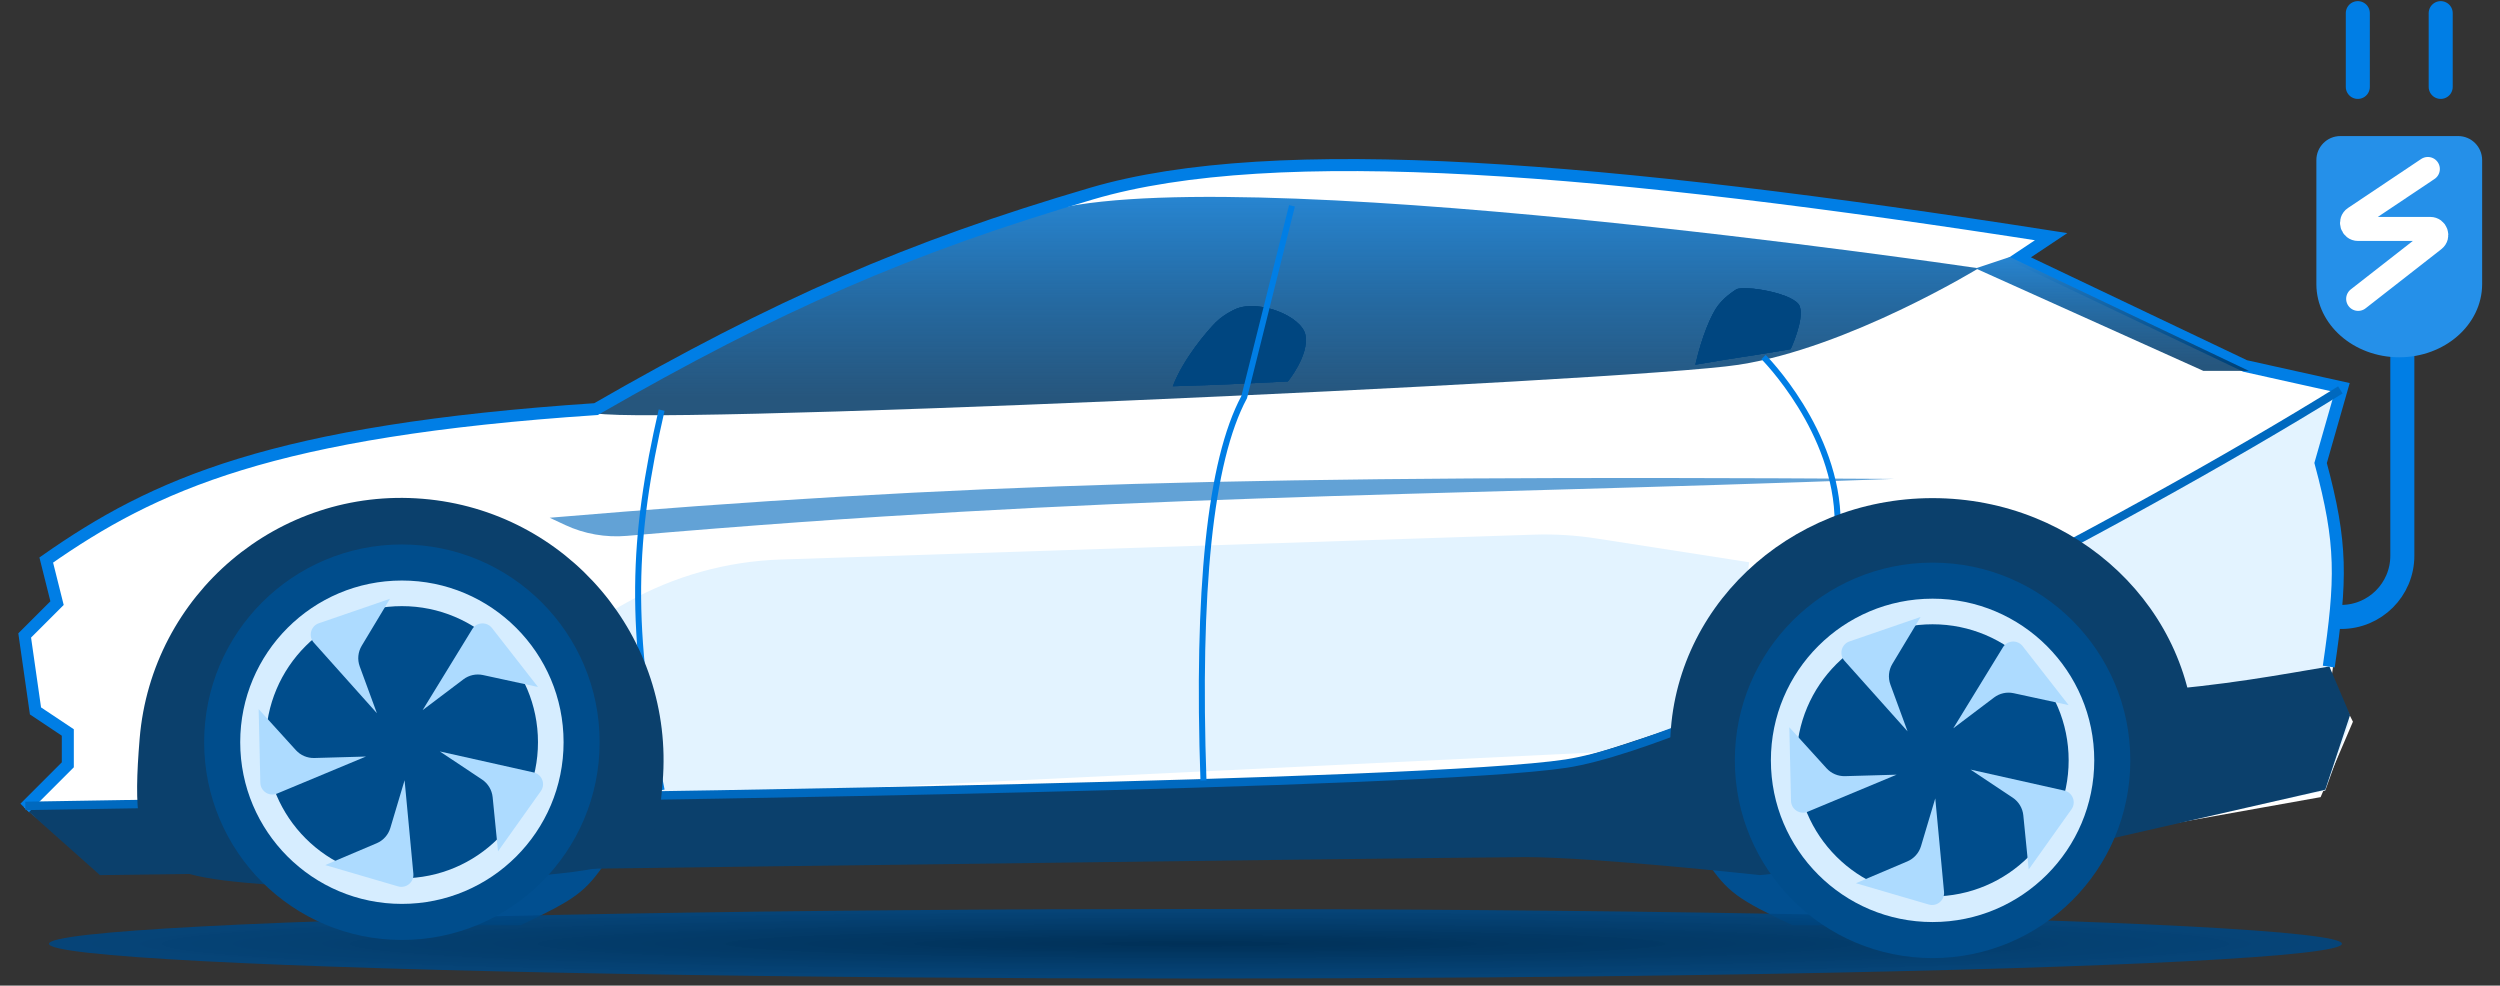 <svg width="104" height="41" viewBox="0 0 104 41" fill="none" xmlns="http://www.w3.org/2000/svg">
<rect x="0" y="0" width="104" height="41" fill="#333333" stroke="none"/>
<path d="M99.937 9.624V23.12C99.937 24.526 98.797 25.665 97.392 25.665V25.665" stroke="#007EE5" stroke-linecap="round" stroke-linejoin="round"/>
<path d="M101.533 3.615L101.533 0.547" stroke="#007EE5" stroke-linecap="round" stroke-linejoin="round"/>
<path d="M98.085 3.615L98.085 0.547" stroke="#007EE5" stroke-linecap="round" stroke-linejoin="round"/>
<path fill-rule="evenodd" clip-rule="evenodd" d="M102.257 5.66C102.809 5.66 103.257 6.108 103.257 6.66L103.257 11.828C103.25 13.504 101.71 14.86 99.809 14.864C97.909 14.86 96.368 13.504 96.361 11.828L96.361 6.66C96.361 6.108 96.809 5.66 97.361 5.66L102.257 5.66Z" fill="#2590E9"/>
<path d="M100.998 7.03L97.956 9.066C97.75 9.203 97.848 9.524 98.095 9.524H101.099C101.337 9.524 101.441 9.824 101.253 9.971L98.1 12.433" stroke="white" stroke-linecap="round"/>
<path d="M24.793 17.019C32.353 12.671 37.796 10.293 45.419 8.051C53.042 5.809 66.743 6.942 85.327 9.845L83.982 10.741L88.69 12.983L93.398 15.225L97.434 16.122L96.537 19.261C97.445 22.625 97.518 24.595 96.985 28.229L97.882 30.023L96.537 33.161L87.256 34.82L74.938 36.241C74.938 36.241 66.985 35.583 62.907 35.438C58.829 35.294 23.448 35.438 23.448 35.438L11.044 35.852H3.718L1.027 33.61L2.821 31.816V30.471L1.476 29.574L1.027 26.435L2.373 25.09L1.924 23.297C6.408 20.158 11.341 17.916 24.793 17.019Z" fill="white"/>
<path d="M26.092 25.054L24.814 25.769L26.005 33.251L71.745 31.041L72.765 23.389L66.413 22.401C65.548 22.266 64.673 22.213 63.799 22.242L32.471 23.276C30.233 23.35 28.046 23.96 26.092 25.054Z" fill="#E3F3FF"/>
<path d="M74.565 38.492C72.323 37.416 71.875 37.147 70.978 35.801H73.22L77.256 38.492H74.565Z" fill="#014F90"/>
<path d="M21.654 38.492C23.896 37.416 24.344 37.147 25.241 35.801H22.999L18.964 38.492H21.654Z" fill="#014F90"/>
<path d="M72.323 15.175C76.891 14.473 82.306 11.161 82.306 11.161C82.306 11.161 50.536 6.445 43.177 8.897C35.819 11.349 31.343 13.44 24.665 17.14C24.741 17.798 67.756 15.877 72.323 15.175Z" fill="url(#paint0_linear_71_639)"/>
<path d="M65.149 31.766C70.978 30.869 88.306 21.899 97.282 16.321L96.523 19.283C97.399 22.944 97.379 24.759 96.903 28.142L97.763 30.015L96.731 32.887L87.899 34.753L73.212 36.175C73.212 36.175 65.631 35.227 62.788 35.227C59.946 35.227 3.608 35.744 3.608 35.744L1 33.575L27.035 33.111C27.035 33.111 59.32 32.663 65.149 31.766Z" fill="#E3F3FF"/>
<path d="M27.035 33.094C27.035 33.094 60.71 32.378 65.149 31.641C67.375 31.271 73.206 28.621 79.674 27.889C86.278 29.749 93.161 28.351 96.902 27.725L97.763 29.749L96.731 32.852L87.899 34.869L73.211 36.405C73.211 36.405 66.317 35.656 63.474 35.656C60.631 35.656 4.158 36.405 4.158 36.405L1 33.595L27.035 33.094Z" fill="#0B406C"/>
<path d="M96.876 27.731C97.409 24.098 97.445 22.625 96.537 19.261L97.434 16.122L93.398 15.225L88.69 12.983L83.982 10.741L85.327 9.845C66.743 6.942 53.042 5.809 45.419 8.051C37.796 10.293 32.353 12.671 24.793 17.019C11.341 17.916 6.408 20.158 1.924 23.297L2.373 25.09L1.027 26.435L1.476 29.574L2.821 30.471V31.816L1.027 33.61" stroke="#007EE5" stroke-width="0.5"/>
<path d="M82.185 11.165L83.607 10.691L93.556 15.429H91.661L82.185 11.165Z" fill="url(#paint1_linear_71_639)"/>
<path d="M97.358 16.22C88.382 21.797 70.978 30.869 65.149 31.766C59.32 32.663 24.371 33.136 24.371 33.136L1.055 33.525" stroke="#0069BF" stroke-width="0.35"/>
<ellipse cx="49.73" cy="39.261" rx="47.693" ry="1.446" fill="url(#paint2_radial_71_639)"/>
<path d="M48.79 16.068C50.958 16.004 51.339 15.976 53.577 15.868C53.577 15.868 54.472 14.765 54.307 13.938C54.15 13.148 52.365 12.445 51.415 12.852C51.327 12.888 51.241 12.934 51.154 12.984C51.014 13.06 50.781 13.206 50.571 13.414C50.241 13.745 49.228 14.911 48.79 16.068Z" fill="#004680"/>
<path d="M48.79 16.068C50.958 16.004 51.339 15.976 53.577 15.868C53.577 15.868 54.472 14.765 54.307 13.938C54.15 13.148 52.365 12.445 51.415 12.852C51.327 12.888 51.241 12.934 51.154 12.984C51.014 13.06 50.781 13.206 50.571 13.414C50.241 13.745 49.228 14.911 48.79 16.068Z" fill="#004680"/>
<path d="M48.79 16.068C50.958 16.004 51.339 15.976 53.577 15.868C53.577 15.868 54.472 14.765 54.307 13.938C54.15 13.148 52.365 12.445 51.415 12.852C51.327 12.888 51.241 12.934 51.154 12.984C51.014 13.06 50.781 13.206 50.571 13.414C50.241 13.745 49.228 14.911 48.79 16.068Z" fill="#004680"/>
<path d="M70.526 15.171C72.606 14.811 72.304 14.898 74.49 14.526C74.49 14.526 75.063 13.308 74.872 12.751C74.681 12.194 72.548 11.855 72.232 12.038C72.15 12.086 72.071 12.143 71.992 12.204C71.862 12.298 71.651 12.474 71.471 12.708C71.188 13.08 70.807 13.966 70.526 15.171Z" fill="#004680"/>
<path d="M70.526 15.171C72.606 14.811 72.304 14.898 74.49 14.526C74.49 14.526 75.063 13.308 74.872 12.751C74.681 12.194 72.548 11.855 72.232 12.038C72.15 12.086 72.071 12.143 71.992 12.204C71.862 12.298 71.651 12.474 71.471 12.708C71.188 13.08 70.807 13.966 70.526 15.171Z" fill="#004680"/>
<path d="M70.526 15.171C72.606 14.811 72.304 14.898 74.49 14.526C74.49 14.526 75.063 13.308 74.872 12.751C74.681 12.194 72.548 11.855 72.232 12.038C72.15 12.086 72.071 12.143 71.992 12.204C71.862 12.298 71.651 12.474 71.471 12.708C71.188 13.08 70.807 13.966 70.526 15.171Z" fill="#004680"/>
<path d="M23.509 21.839L22.866 21.538C39.834 20.108 52.084 19.756 78.769 19.922C58.218 20.689 46.324 20.542 26.077 22.292C25.197 22.368 24.308 22.213 23.509 21.839Z" fill="#62A2D6"/>
<path d="M53.746 8.561L51.758 16.52C50.331 19.182 49.792 24.589 50.064 32.468M27.524 17.062C26.308 22.361 26.134 26.096 27.524 32.871M73.363 14.853C73.363 14.853 76.447 17.937 76.447 21.762" stroke="#007EE5" stroke-width="0.25"/>
<path d="M5.809 30.73C6.305 24.721 11.579 20.253 17.587 20.75C23.596 21.246 28.064 26.52 27.567 32.528C27.233 36.579 26.951 36.137 13.796 36.989C6.36 36.449 5.312 36.739 5.809 30.73Z" fill="#0B406C"/>
<circle cx="16.719" cy="30.876" r="7.476" transform="rotate(180 16.719 30.876)" fill="#D6EDFF" stroke="#004D8C" stroke-width="1.5"/>
<path d="M16.719 36.538C13.592 36.538 11.057 34.003 11.057 30.876C11.057 27.75 13.592 25.215 16.719 25.215C19.845 25.215 22.38 27.75 22.38 30.876C22.38 34.003 19.845 36.538 16.719 36.538Z" fill="#004D8C"/>
<path d="M16.831 32.458L17.196 36.346C17.229 36.697 16.897 36.972 16.558 36.873L13.529 35.987L15.67 35.079C15.944 34.963 16.152 34.73 16.238 34.445L16.831 32.458Z" fill="#ADDBFF"/>
<path d="M15.223 31.472L11.523 33.014C11.198 33.149 10.838 32.915 10.83 32.563L10.76 29.5L12.308 31.206C12.504 31.422 12.785 31.541 13.077 31.533L15.223 31.472Z" fill="#ADDBFF"/>
<path d="M15.679 29.67L13.054 26.733C12.815 26.467 12.926 26.043 13.264 25.927L16.222 24.91L15.047 26.864C14.891 27.123 14.86 27.44 14.965 27.724L15.679 29.67Z" fill="#ADDBFF"/>
<path d="M17.58 29.543L19.646 26.172C19.829 25.874 20.252 25.851 20.467 26.126L22.38 28.578L20.092 28.082C19.807 28.02 19.51 28.085 19.277 28.261L17.58 29.543Z" fill="#ADDBFF"/>
<path d="M18.297 31.26L22.2 32.134C22.548 32.212 22.705 32.62 22.498 32.912L20.718 35.415L20.494 33.162C20.464 32.864 20.302 32.594 20.053 32.428L18.297 31.26Z" fill="#ADDBFF"/>
<path d="M69.478 31.1C69.478 25.368 74.366 20.722 80.395 20.722C86.424 20.722 91.311 25.368 91.311 31.1C91.311 34.964 89.664 34.571 77.954 36.404C71.465 35.738 69.478 36.831 69.478 31.1Z" fill="#0B406C"/>
<circle cx="80.395" cy="31.631" r="7.476" transform="rotate(180 80.395 31.631)" fill="#D6EDFF" stroke="#004D8C" stroke-width="1.5"/>
<path d="M80.395 37.292C77.269 37.292 74.734 34.758 74.734 31.631C74.734 28.505 77.269 25.97 80.395 25.97C83.521 25.97 86.056 28.505 86.056 31.631C86.056 34.758 83.521 37.292 80.395 37.292Z" fill="#004D8C"/>
<path d="M80.507 33.212L80.872 37.101C80.905 37.452 80.573 37.727 80.234 37.627L77.205 36.742L79.346 35.834C79.62 35.718 79.828 35.485 79.914 35.2L80.507 33.212Z" fill="#ADDBFF"/>
<path d="M78.899 32.227L75.198 33.769C74.874 33.904 74.514 33.67 74.506 33.318L74.436 30.255L75.984 31.96C76.18 32.176 76.461 32.296 76.753 32.288L78.899 32.227Z" fill="#ADDBFF"/>
<path d="M79.355 30.425L76.73 27.488C76.491 27.221 76.602 26.798 76.94 26.682L79.898 25.665L78.722 27.619C78.566 27.878 78.536 28.195 78.641 28.479L79.355 30.425Z" fill="#ADDBFF"/>
<path d="M81.256 30.298L83.322 26.927C83.505 26.629 83.928 26.605 84.143 26.881L86.056 29.333L83.768 28.837C83.483 28.775 83.186 28.84 82.953 29.016L81.256 30.298Z" fill="#ADDBFF"/>
<path d="M81.973 32.015L85.876 32.889C86.224 32.967 86.381 33.375 86.174 33.667L84.394 36.17L84.17 33.917C84.14 33.618 83.978 33.349 83.729 33.183L81.973 32.015Z" fill="#ADDBFF"/>
<defs>
<linearGradient id="paint0_linear_71_639" x1="54.163" y1="8.188" x2="54.163" y2="16.574" gradientUnits="userSpaceOnUse">
<stop stop-color="#2785D1"/>
<stop offset="1" stop-color="#003866" stop-opacity="0.85"/>
</linearGradient>
<linearGradient id="paint1_linear_71_639" x1="87.871" y1="10.691" x2="87.871" y2="15.203" gradientUnits="userSpaceOnUse">
<stop stop-color="#2785D1"/>
<stop offset="1" stop-color="#003866" stop-opacity="0.85"/>
</linearGradient>
<radialGradient id="paint2_radial_71_639" cx="0" cy="0" r="1" gradientUnits="userSpaceOnUse" gradientTransform="translate(49.73 39.261) rotate(90) scale(1.446 47.693)">
<stop stop-color="#003057"/>
<stop offset="1" stop-color="#004782" stop-opacity="0.88"/>
</radialGradient>
</defs>
</svg>
